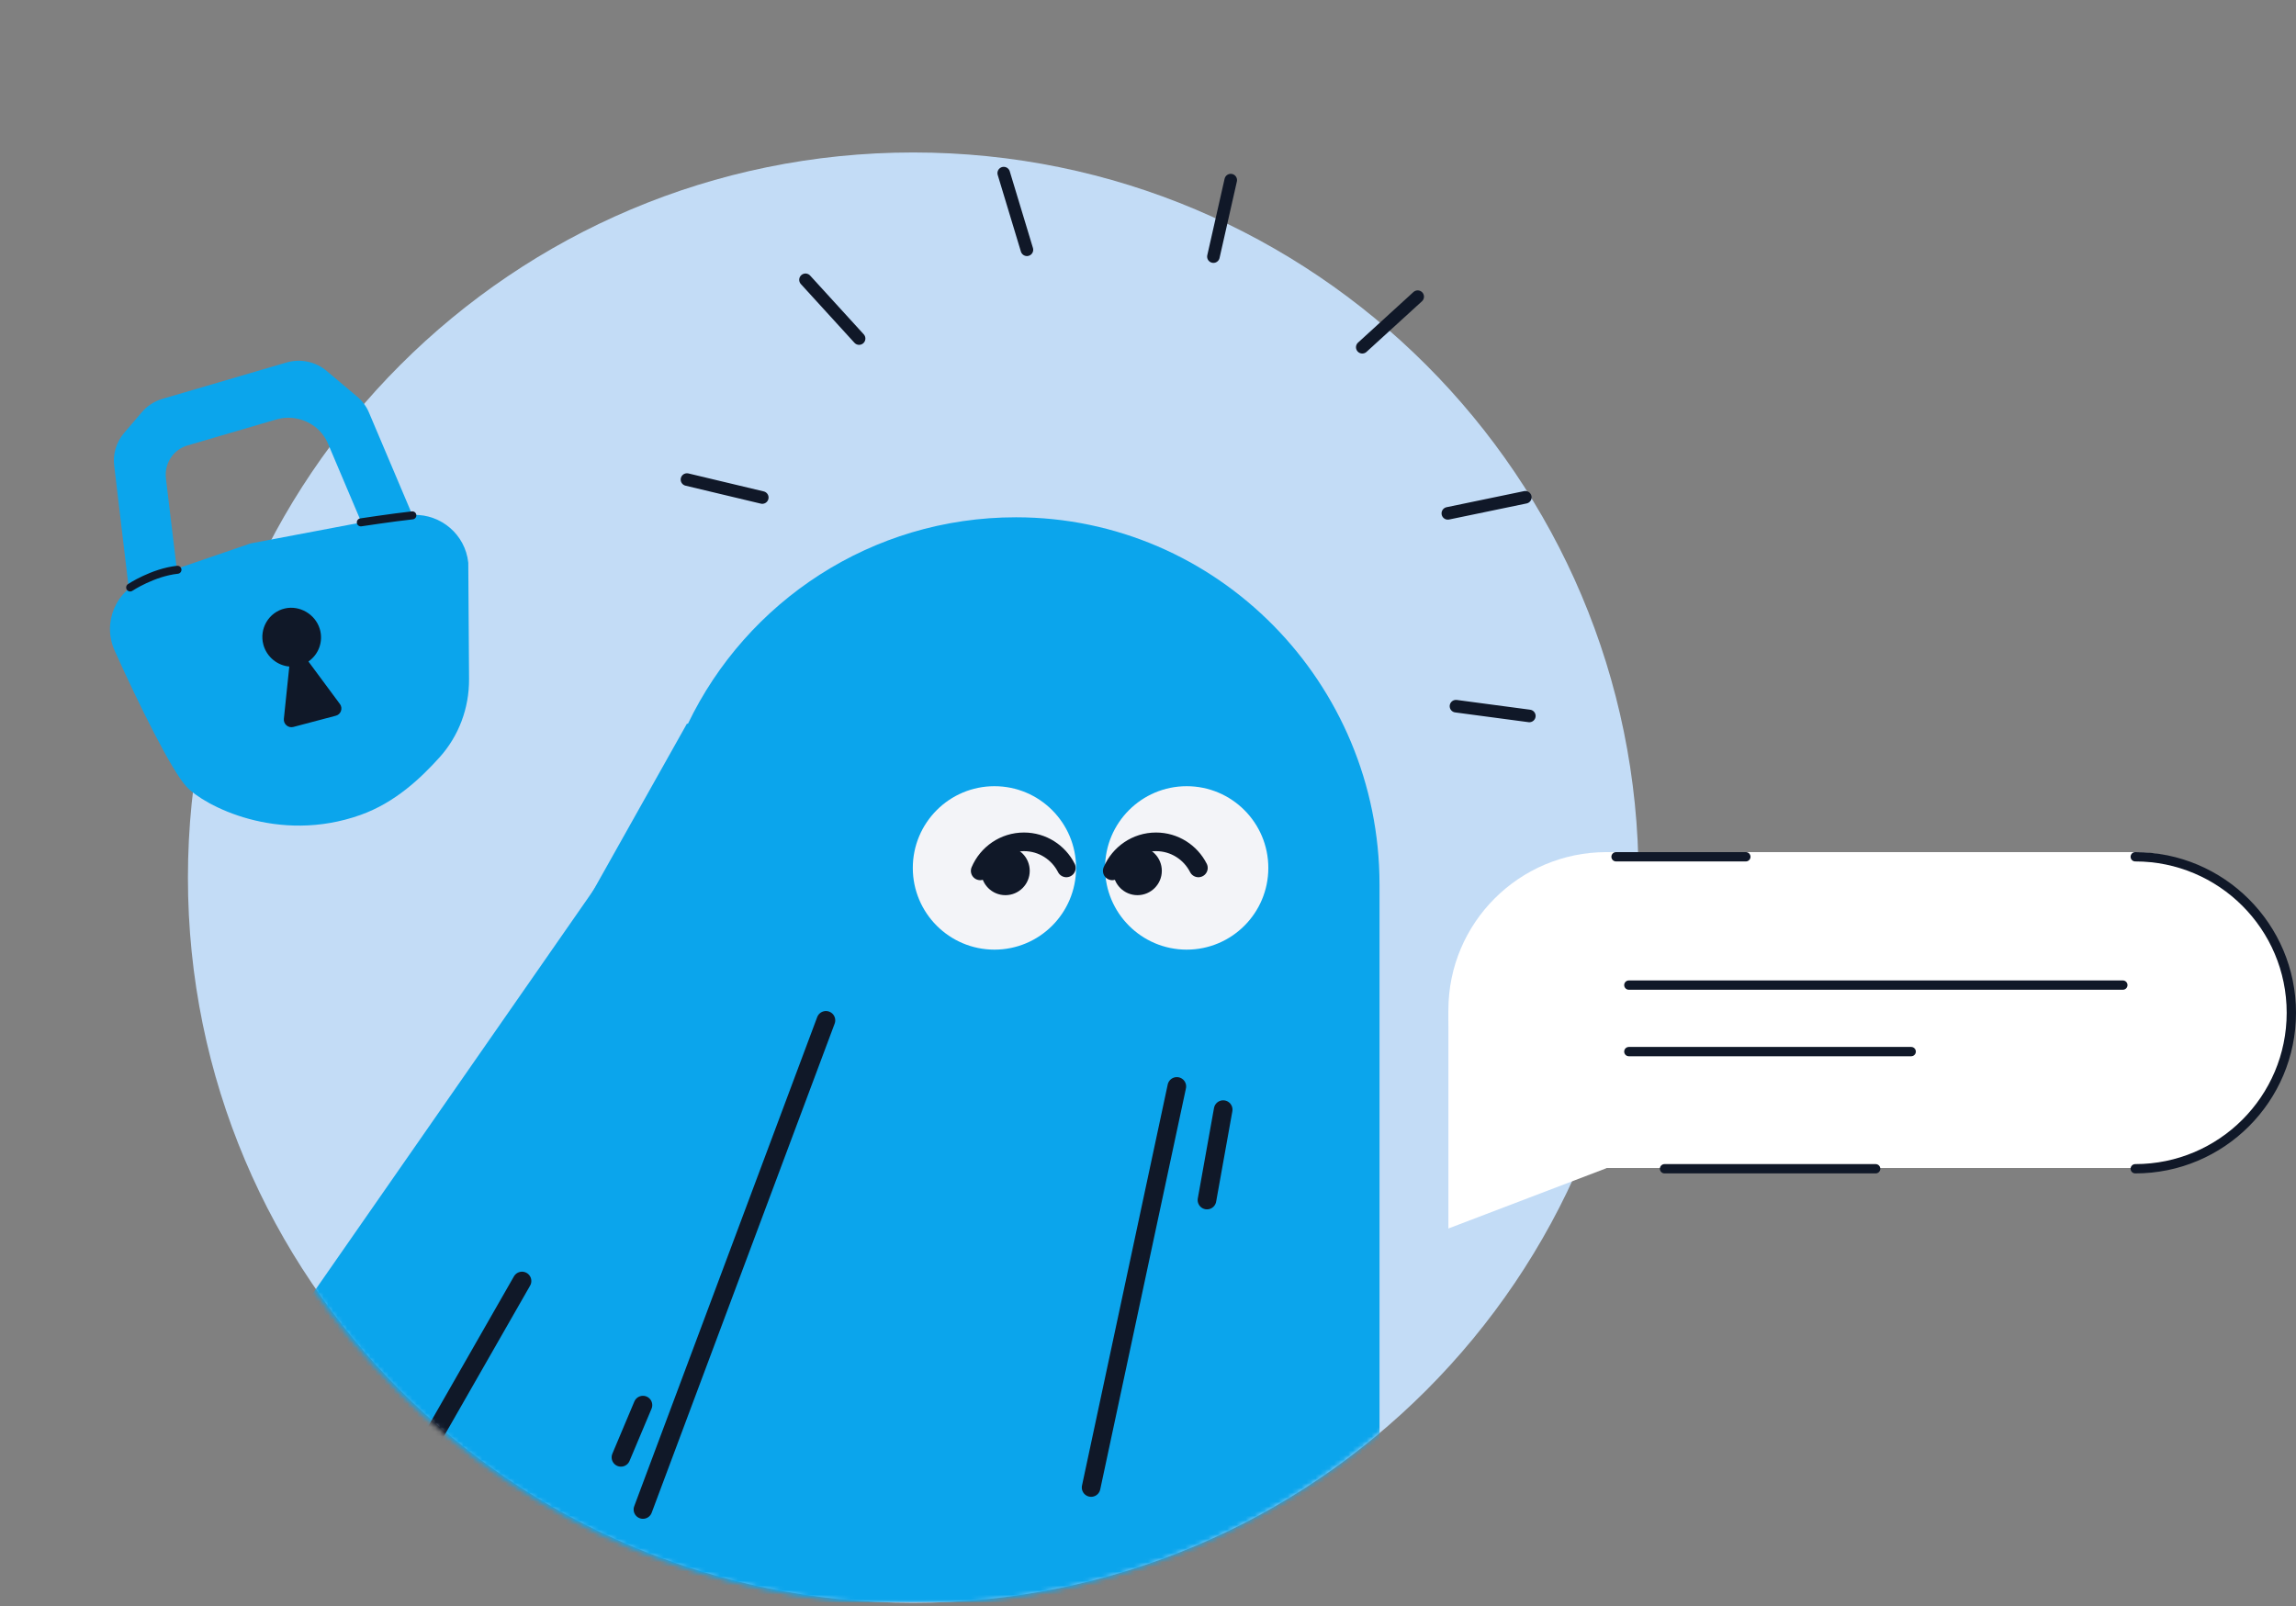 <svg width="493" height="345" viewBox="0 0 493 345" fill="none" xmlns="http://www.w3.org/2000/svg">
<rect x="0" y="0" width="493" height="345" fill="#808080" stroke="none"/>
<path d="M162.111 234.15L163.517 231.672C163.91 230.983 164.962 231.372 164.809 232.15L164.272 234.945C162.612 243.597 166.644 252.343 174.3 256.691L176.775 258.095C177.463 258.488 177.075 259.541 176.301 259.389L173.505 258.852C164.858 257.193 156.11 261.229 151.764 268.892L150.358 271.37C149.966 272.059 148.913 271.67 149.067 270.892L149.603 268.096C151.264 259.445 147.232 250.699 139.575 246.351L137.101 244.946C136.412 244.554 136.801 243.501 137.575 243.653L140.37 244.19C149.018 245.849 157.765 241.813 162.111 234.15Z" stroke="#101828" stroke-width="1.72"/>
<path d="M196.092 344.224C282.104 344.224 351.832 274.496 351.832 188.484C351.832 102.471 282.104 32.744 196.092 32.744C110.079 32.744 40.352 102.471 40.352 188.484C40.352 274.496 110.079 344.224 196.092 344.224Z" fill="#C3DCF6"/>
<path d="M310.883 110.249L327.518 106.798" stroke="#101828" stroke-width="2.7" stroke-linecap="round" stroke-linejoin="round"/>
<path d="M292.511 74.572L304.408 63.713" stroke="#101828" stroke-width="2.7" stroke-linecap="round" stroke-linejoin="round"/>
<path d="M260.547 55.106L264.266 38.681" stroke="#101828" stroke-width="2.7" stroke-linecap="round" stroke-linejoin="round"/>
<path d="M220.503 53.641L215.523 37.179" stroke="#101828" stroke-width="2.7" stroke-linecap="round" stroke-linejoin="round"/>
<path d="M312.629 151.659L328.38 153.755" stroke="#101828" stroke-width="2.7" stroke-linecap="round" stroke-linejoin="round"/>
<path d="M184.465 72.707L172.957 60.091" stroke="#101828" stroke-width="2.7" stroke-linecap="round" stroke-linejoin="round"/>
<path d="M163.676 106.847L147.508 102.989" stroke="#101828" stroke-width="2.7" stroke-linecap="round" stroke-linejoin="round"/>
<mask id="mask0_4654_20784" style="mask-type:alpha" maskUnits="userSpaceOnUse" x="40" y="33" width="312" height="312">
<path d="M195.74 344.574C281.753 344.574 351.48 274.847 351.48 188.834C351.48 102.821 281.753 33.094 195.74 33.094C109.727 33.094 40 102.821 40 188.834C40 274.847 109.727 344.574 195.74 344.574Z" fill="#C3DCF6"/>
</mask>
<g mask="url(#mask0_4654_20784)">
<path d="M151.971 155.901L24.589 338.975C23.087 341.132 24.632 344.094 27.257 344.094H86.472L151.971 155.901Z" fill="#0BA5EC"/>
<path d="M218.167 111.094C187.121 111.079 160.303 129.198 147.707 155.448L147.505 155.405L44.864 338.198C43.39 340.822 45.302 344.065 48.308 344.043L294.321 344.094C295.364 344.094 296.212 343.245 296.212 342.203V189.959C296.212 146.69 261.392 111.115 218.167 111.094Z" fill="#0BA5EC"/>
<path d="M177.346 219.128L138.054 324.178" stroke="#101828" stroke-width="4" stroke-miterlimit="10" stroke-linecap="round"/>
<path d="M112.089 275.107L81.597 328.412" stroke="#101828" stroke-width="4" stroke-miterlimit="10" stroke-linecap="round"/>
<path d="M252.691 233.32L234.285 319.454" stroke="#101828" stroke-width="4" stroke-miterlimit="10" stroke-linecap="round"/>
<path d="M262.642 238.303L259.163 257.722" stroke="#101828" stroke-width="4" stroke-miterlimit="10" stroke-linecap="round"/>
<path d="M138.054 301.76L133.33 312.976" stroke="#101828" stroke-width="4" stroke-miterlimit="10" stroke-linecap="round"/>
<path d="M213.528 203.943C223.212 203.943 231.057 196.085 231.057 186.393C231.057 176.701 223.205 168.843 213.528 168.843C203.85 168.843 195.999 176.701 195.999 186.393C195.999 196.085 203.85 203.943 213.528 203.943Z" fill="#F3F4F8"/>
<path d="M254.808 203.943C264.492 203.943 272.336 196.085 272.336 186.393C272.336 176.701 264.485 168.843 254.808 168.843C245.13 168.843 237.279 176.701 237.279 186.393C237.279 196.085 245.13 203.943 254.808 203.943Z" fill="#F3F4F8"/>
<path d="M257.323 186.392C255.641 183.07 252.197 180.791 248.221 180.791C244 180.791 240.377 183.365 238.824 187.025" stroke="#101828" stroke-width="4" stroke-miterlimit="10" stroke-linecap="round"/>
<path d="M244.24 192.245C247.123 192.245 249.467 189.901 249.467 187.018C249.467 184.135 247.13 181.791 244.24 181.791C241.35 181.791 239.02 184.135 239.02 187.018C239.02 189.901 241.357 192.245 244.24 192.245Z" fill="#101828"/>
<path d="M228.968 186.392C227.286 183.07 223.842 180.791 219.866 180.791C215.645 180.791 212.022 183.365 210.469 187.025" stroke="#101828" stroke-width="4" stroke-miterlimit="10" stroke-linecap="round"/>
<path d="M215.887 192.245C218.77 192.245 221.106 189.901 221.106 187.018C221.106 184.135 218.77 181.791 215.887 181.791C213.004 181.791 210.66 184.135 210.66 187.018C210.66 189.901 212.996 192.245 215.887 192.245Z" fill="#101828"/>
</g>
<path d="M88.793 110.579C88.457 110.339 88.03 110.23 87.596 110.311L53.877 116.694C53.807 116.706 53.735 116.725 53.668 116.752L31.217 124.456C24.925 126.592 21.866 133.678 24.651 139.806C29.859 151.392 36.811 165.453 40.04 168.947C43.764 172.972 59.632 181.345 77.4 175.019C84.894 172.351 90.4 167.052 94.351 162.68C98.508 158.084 100.758 152.066 100.715 145.819L100.551 120.857C99.912 114.77 94.665 110.41 88.791 110.58L88.793 110.579Z" fill="#0BA5EC"/>
<path d="M72.978 151.184L66.222 142.06C68.406 140.572 69.487 137.758 68.654 135.041C67.685 131.892 64.337 129.943 61.162 130.675C57.702 131.473 55.62 135.027 56.554 138.459C57.275 141.108 59.59 142.927 62.118 143.144L60.952 154.369C60.837 155.5 61.888 156.409 62.98 156.121L72.123 153.703C73.218 153.414 73.664 152.101 72.986 151.186L72.978 151.184Z" fill="#101828"/>
<path d="M39.359 133.846L28.665 134.896L24.536 100.116C24.184 97.544 24.958 94.975 26.648 92.984L30.43 88.55C31.585 87.183 33.13 86.178 34.871 85.661L61.57 77.834C64.565 76.983 67.806 77.664 70.182 79.7L76.658 85.15C77.798 86.092 78.719 87.332 79.275 88.718L89.098 111.906C89.578 113.04 89.062 114.34 87.944 114.816L80.126 118.155L70.451 95.322C69.9 94.022 69.059 92.864 67.994 91.938C65.564 89.917 62.38 89.219 59.382 90.072L40.256 95.668C39.037 96.025 37.954 96.725 37.135 97.695C35.954 99.087 35.406 100.918 35.627 102.745L39.36 133.849L39.359 133.846Z" fill="#0BA5EC"/>
<path d="M77.477 112.182C77.477 112.182 84.271 111.148 88.541 110.678" stroke="#101828" stroke-width="1.72" stroke-linecap="round" stroke-linejoin="round"/>
<path d="M27.947 126.164C27.947 126.164 32.83 122.924 38.105 122.364" stroke="#101828" stroke-width="1.72" stroke-linecap="round" stroke-linejoin="round"/>
<path d="M457.878 183H344.951C326.201 183 311 198.201 311 216.921C311 235.641 326.201 250.841 344.951 250.841H457.878C476.628 250.841 491.829 235.641 491.829 216.921C491.829 198.201 476.628 183 457.878 183Z" fill="white"/>
<path d="M311 216.954V263.83L344.951 250.875L311 216.954Z" fill="white"/>
<path d="M349.747 211.558H455.819H349.747Z" fill="white"/>
<path d="M349.747 211.558H455.819" stroke="#101828" stroke-width="2" stroke-linecap="round" stroke-linejoin="round"/>
<path d="M349.747 225.84H410.372H349.747Z" fill="white"/>
<path d="M349.747 225.84H410.372" stroke="#101828" stroke-width="2" stroke-linecap="round" stroke-linejoin="round"/>
<path d="M458.483 184C476.994 184 492 199.012 492 217.5C492 235.988 476.994 251 458.483 251M347 184L374.871 184M357.41 251L402.742 251" stroke="#101828" stroke-width="2" stroke-linecap="round"/>
</svg>
